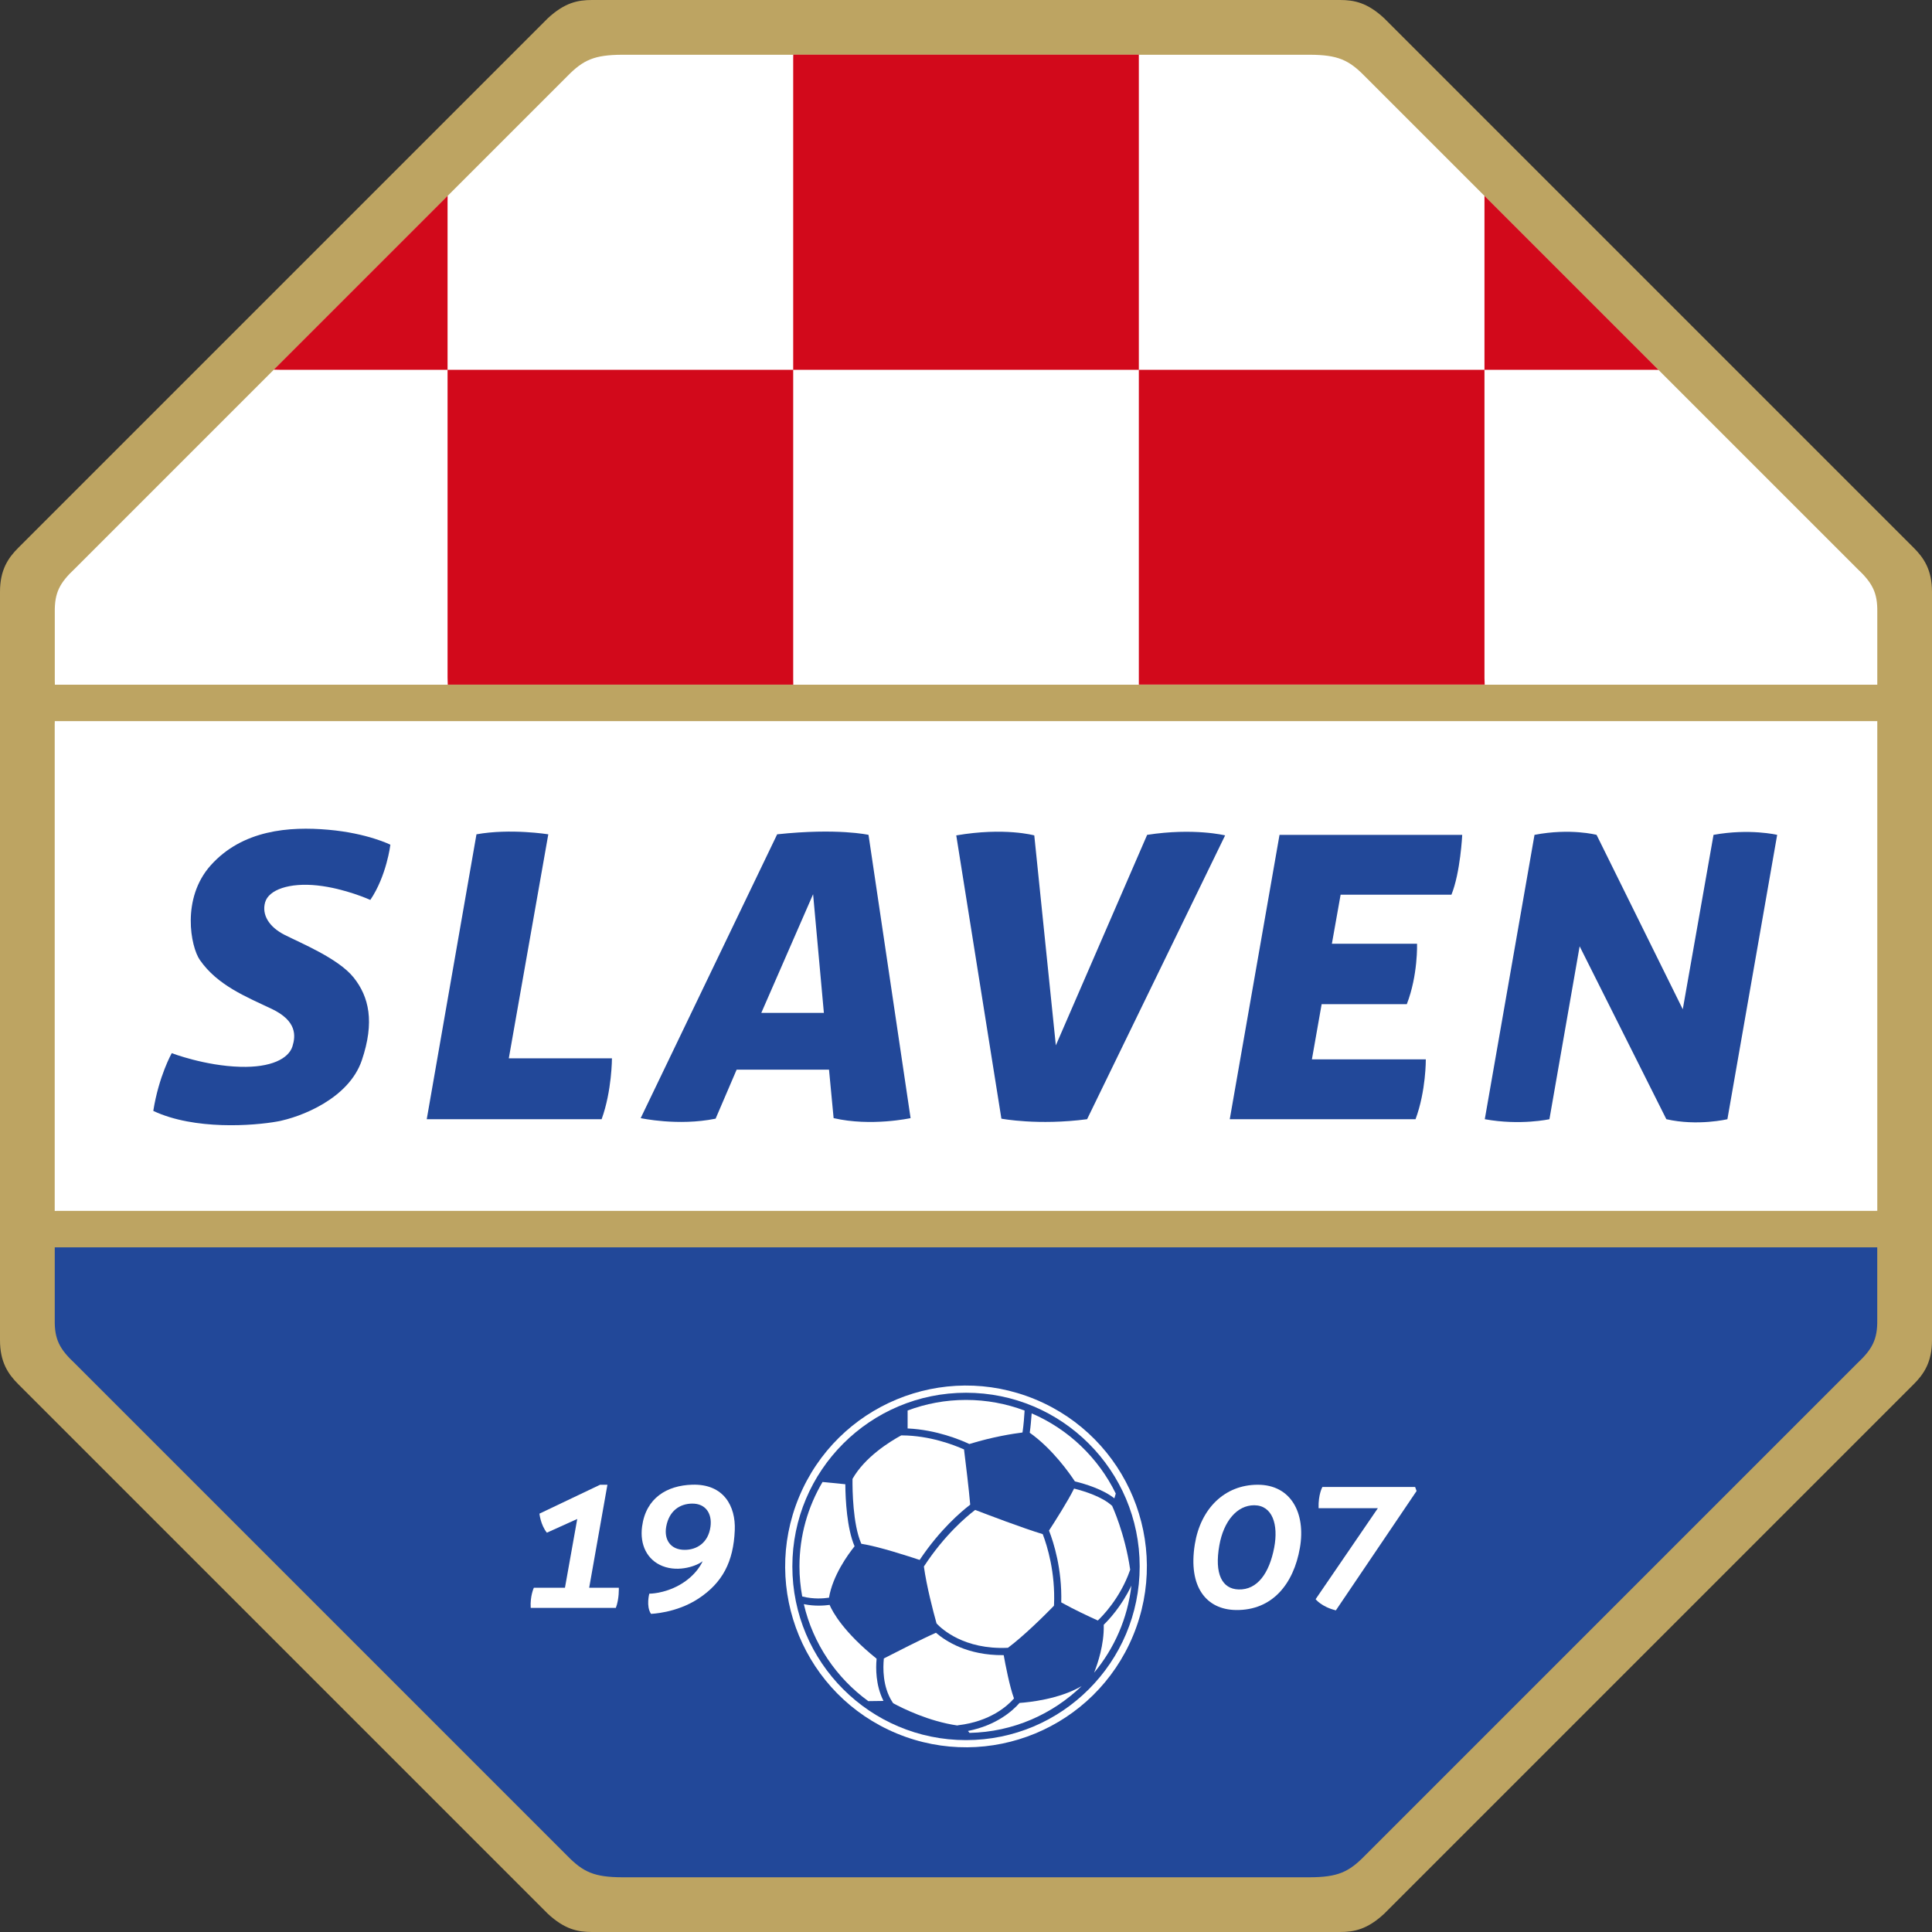 <?xml version="1.0" encoding="UTF-8"?>
<svg xmlns="http://www.w3.org/2000/svg" width="50" height="50" viewBox="0 0 50 50" fill="none">
  <rect x="0" y="0" width="50" height="50" fill="#333333" stroke="none"/>
  <path d="M50 34.681C50.001 35.253 49.787 35.563 49.527 35.823L35.823 49.527C35.389 49.93 35.049 50 34.681 50H15.319C14.951 50 14.611 49.93 14.177 49.527L0.473 35.823C0.213 35.563 -0.001 35.253 2.99582e-06 34.681V15.319C-0.001 14.747 0.213 14.437 0.473 14.177L14.177 0.473C14.611 0.07 14.951 0 15.319 0H34.681C35.049 0 35.389 0.07 35.823 0.473L49.527 14.177C49.787 14.437 50.001 14.747 50 15.319V34.681Z" fill="#BDA462"></path>
  <path d="M1.417 32.282V34.158C1.409 34.663 1.542 34.916 1.943 35.29C4.041 37.388 12.568 45.916 14.678 48.025C15.094 48.452 15.381 48.581 16.105 48.584H33.894C34.62 48.581 34.906 48.451 35.322 48.025C37.431 45.916 45.959 37.388 48.057 35.29C48.458 34.916 48.59 34.663 48.583 34.158V32.281H48.511H1.512H1.415L1.417 32.282Z" fill="#224899"></path>
  <path d="M1.416 31.339V18.748L1.418 18.663H48.521H48.584V31.336L48.529 31.337H1.513L1.416 31.339Z" fill="white"></path>
  <path d="M1.418 17.72H48.584V15.843C48.592 15.338 48.459 15.085 48.058 14.71C45.96 12.613 37.433 4.085 35.323 1.975C34.907 1.549 34.62 1.42 33.896 1.417H16.107C15.381 1.42 15.095 1.549 14.679 1.975C12.569 4.085 4.042 12.613 1.944 14.71C1.543 15.085 1.411 15.338 1.418 15.843V17.602L1.42 17.72H1.418Z" fill="white"></path>
  <path d="M15.572 28.965H11.044L12.331 21.592C13.21 21.434 14.19 21.592 14.19 21.592L13.168 27.389H15.837C15.837 27.389 15.837 28.23 15.57 28.965H15.572Z" fill="#224899"></path>
  <path d="M21.574 28.938L21.455 27.683H19.064L18.52 28.951C17.547 29.149 16.581 28.937 16.581 28.937L20.113 21.592C21.677 21.425 22.477 21.606 22.477 21.606L23.566 28.937C23.566 28.937 22.542 29.161 21.574 28.937V28.938ZM21.322 26.214L21.043 23.142L19.702 26.214H21.322Z" fill="#224899"></path>
  <path d="M28.134 28.965L31.706 21.62C31.706 21.62 30.897 21.419 29.688 21.606L27.325 27.054L26.767 21.62C26.767 21.62 25.999 21.405 24.748 21.62L25.916 28.951C25.916 28.951 26.863 29.132 28.134 28.965Z" fill="#224899"></path>
  <path d="M36.632 28.965H31.826L33.114 21.606H37.842C37.842 21.606 37.796 22.579 37.563 23.155H34.695L34.469 24.424H36.673C36.673 24.424 36.7 25.235 36.408 25.988H34.204L33.952 27.416H36.9C36.9 27.416 36.907 28.231 36.634 28.965L36.632 28.965Z" fill="#224899"></path>
  <path d="M44.346 21.606L43.55 26.12L41.319 21.606C41.319 21.606 40.64 21.427 39.713 21.606L38.426 28.965C39.346 29.132 40.099 28.965 40.099 28.965L40.881 24.49L43.125 28.965C43.934 29.149 44.705 28.965 44.705 28.965L45.993 21.606C45.993 21.606 45.279 21.436 44.346 21.606Z" fill="#224899"></path>
  <path d="M4.445 27.255C4.445 27.255 4.11 27.848 3.967 28.75C5.035 29.253 6.565 29.134 7.172 29.025C7.779 28.915 9.027 28.435 9.364 27.44C9.701 26.445 9.549 25.796 9.153 25.299C8.757 24.802 7.762 24.397 7.367 24.195C6.97 23.994 6.769 23.681 6.861 23.353C6.954 23.024 7.493 22.839 8.21 22.915C8.926 22.991 9.584 23.29 9.584 23.29C10.006 22.667 10.103 21.861 10.103 21.861C10.103 21.861 9.51 21.563 8.499 21.474C7.487 21.384 6.276 21.476 5.453 22.395C4.689 23.249 4.934 24.502 5.173 24.845C5.63 25.502 6.372 25.797 7.03 26.109C7.687 26.421 7.653 26.808 7.569 27.079C7.469 27.399 7.013 27.632 6.22 27.609C5.301 27.584 4.446 27.256 4.446 27.256L4.445 27.255Z" fill="#224899"></path>
  <path d="M11.583 5.206V17.536L11.588 17.719H20.53L20.528 17.57V1.505L20.53 1.415H29.473V1.497V17.603V17.718H38.424L38.418 17.552V5.068C39.793 6.443 41.4 8.05 42.923 9.573L42.774 9.57H7.231L7.085 9.567C8.606 8.047 10.211 6.442 11.585 5.067L11.583 5.205V5.206Z" fill="#D2091B"></path>
  <path d="M29.324 42.33C30.313 39.942 29.179 37.204 26.791 36.215C24.404 35.226 21.666 36.36 20.677 38.748C19.688 41.136 20.822 43.873 23.209 44.862C25.597 45.852 28.335 44.718 29.324 42.33Z" fill="white"></path>
  <path d="M15.938 41.612H13.735C13.715 41.306 13.816 41.091 13.816 41.091H14.621C14.632 41.033 14.916 39.441 14.939 39.311C14.827 39.362 14.153 39.666 14.153 39.666C13.988 39.459 13.961 39.173 13.961 39.173L15.531 38.425H15.72C15.72 38.425 15.264 41.005 15.248 41.091H16.015C16.015 41.091 16.028 41.378 15.938 41.612Z" fill="white"></path>
  <path d="M34.573 41.675L36.661 38.587L36.623 38.482H34.224C34.224 38.482 34.114 38.672 34.125 39.032H35.659C35.582 39.146 34.048 41.387 34.048 41.387C34.048 41.387 34.199 41.584 34.572 41.676L34.573 41.675Z" fill="white"></path>
  <path d="M32.462 38.956C32.012 38.953 31.667 39.372 31.557 39.991C31.423 40.738 31.631 41.121 32.052 41.135C32.542 41.151 32.85 40.711 32.976 40.052C33.09 39.45 32.928 38.96 32.462 38.956ZM33.642 40.055C33.479 40.998 32.922 41.681 31.985 41.667C31.226 41.656 30.743 41.077 30.922 39.965C31.071 39.044 31.692 38.425 32.551 38.425C33.411 38.425 33.796 39.159 33.642 40.055Z" fill="white"></path>
  <path d="M18.072 41.374C18.698 40.963 18.983 40.419 19.016 39.599C19.041 38.986 18.735 38.397 17.911 38.424C17.271 38.444 16.717 38.758 16.617 39.506C16.554 39.979 16.747 40.372 17.147 40.53C17.578 40.7 18.056 40.515 18.185 40.402C18.185 40.402 18.046 40.76 17.584 41.02C17.174 41.25 16.804 41.244 16.804 41.244C16.804 41.244 16.716 41.568 16.847 41.766C16.847 41.766 17.5 41.75 18.073 41.373L18.072 41.374ZM18.387 39.512C18.331 39.925 18.036 40.11 17.72 40.11C17.348 40.11 17.183 39.842 17.241 39.512C17.315 39.099 17.593 38.918 17.908 38.913C18.27 38.908 18.433 39.18 18.387 39.512Z" fill="white"></path>
  <path d="M25.001 45.034C27.483 45.034 29.495 43.021 29.495 40.539C29.495 38.057 27.483 36.044 25.001 36.044C22.518 36.044 20.506 38.057 20.506 40.539C20.506 43.021 22.518 45.034 25.001 45.034Z" fill="#224899"></path>
  <path d="M25.087 37.371C24.857 37.263 24.239 37.005 23.503 36.969H23.489V36.519V36.504C23.96 36.327 24.469 36.23 25.001 36.23C25.532 36.23 26.046 36.328 26.518 36.506L26.516 36.515C26.508 36.655 26.491 36.881 26.465 37.054L26.461 37.073C26.216 37.104 25.705 37.182 25.111 37.364L25.087 37.371Z" fill="white"></path>
  <path d="M28.839 38.776C28.54 38.541 28.084 38.404 27.837 38.343L27.817 38.337C27.688 38.14 27.237 37.493 26.65 37.08L26.652 37.06C26.674 36.909 26.688 36.73 26.698 36.595L26.7 36.578C27.649 36.986 28.424 37.727 28.876 38.653L28.84 38.776H28.839Z" fill="white"></path>
  <path d="M28.325 43.264C28.405 43.06 28.576 42.564 28.565 42.062V42.048C28.692 41.925 29.021 41.576 29.274 41.049L29.281 41.031C29.184 41.884 28.837 42.662 28.315 43.29L28.325 43.265V43.264Z" fill="white"></path>
  <path d="M25.051 44.797C25.797 44.65 26.213 44.267 26.376 44.082L26.385 44.072C26.643 44.054 27.401 43.974 27.972 43.648L27.995 43.634C27.239 44.365 26.218 44.824 25.091 44.847L25.051 44.797Z" fill="white"></path>
  <path d="M22.109 40.027C21.945 40.232 21.551 40.772 21.454 41.349H21.443C21.312 41.369 21.052 41.389 20.778 41.32L20.761 41.315C20.715 41.063 20.69 40.804 20.69 40.54C20.69 39.742 20.908 38.994 21.288 38.353L21.301 38.355C21.498 38.373 21.739 38.397 21.877 38.412V38.426C21.881 38.802 21.916 39.552 22.116 40.017L22.108 40.029L22.109 40.027Z" fill="white"></path>
  <path d="M23.801 40.371C23.532 40.282 22.736 40.021 22.292 39.953L22.284 39.936C22.072 39.441 22.06 38.564 22.063 38.286V38.273C22.383 37.709 23.022 37.312 23.323 37.148H23.347C24.057 37.152 24.68 37.391 24.951 37.512V37.53C24.987 37.813 25.078 38.566 25.109 38.941L25.101 38.947C24.875 39.12 24.328 39.584 23.809 40.358L23.801 40.371Z" fill="white"></path>
  <path d="M21.459 41.536C21.323 41.554 21.081 41.571 20.817 41.518L20.803 41.515C21.041 42.54 21.646 43.425 22.471 44.025L22.863 44.02L22.855 44C22.661 43.604 22.665 43.168 22.685 42.945V42.926C21.832 42.239 21.55 41.721 21.469 41.533L21.457 41.535L21.459 41.536Z" fill="white"></path>
  <path d="M25.962 42.835C25.043 42.843 24.478 42.475 24.229 42.261L24.222 42.256C23.861 42.415 23.153 42.777 22.873 42.921V42.936C22.852 43.149 22.836 43.65 23.095 44.049L23.116 44.08C23.369 44.217 24.036 44.547 24.774 44.655L24.799 44.649C25.628 44.551 26.07 44.15 26.231 43.968L26.242 43.956C26.129 43.65 26.017 43.067 25.976 42.836H25.963L25.962 42.835Z" fill="white"></path>
  <path d="M27.278 41.539C27.315 40.695 27.102 40.008 26.988 39.709L26.985 39.703C26.459 39.544 25.564 39.202 25.238 39.077L25.224 39.087C25.011 39.25 24.444 39.726 23.919 40.528L23.91 40.54C23.98 41.051 24.147 41.688 24.237 42.012L24.246 42.023C24.369 42.154 24.948 42.696 26.076 42.645L26.088 42.643C26.509 42.328 27.039 41.8 27.275 41.558L27.277 41.538L27.278 41.539Z" fill="white"></path>
  <path d="M27.465 41.468C27.488 40.603 27.266 39.914 27.152 39.621L27.148 39.611C27.299 39.378 27.636 38.851 27.797 38.524L27.82 38.53C28.073 38.595 28.515 38.733 28.769 38.961L28.781 38.97C28.781 38.97 29.113 39.678 29.249 40.622L29.242 40.644C28.987 41.37 28.516 41.84 28.412 41.938L28.398 41.932C28.181 41.834 27.793 41.653 27.48 41.478L27.465 41.469V41.468Z" fill="white"></path>
</svg>
